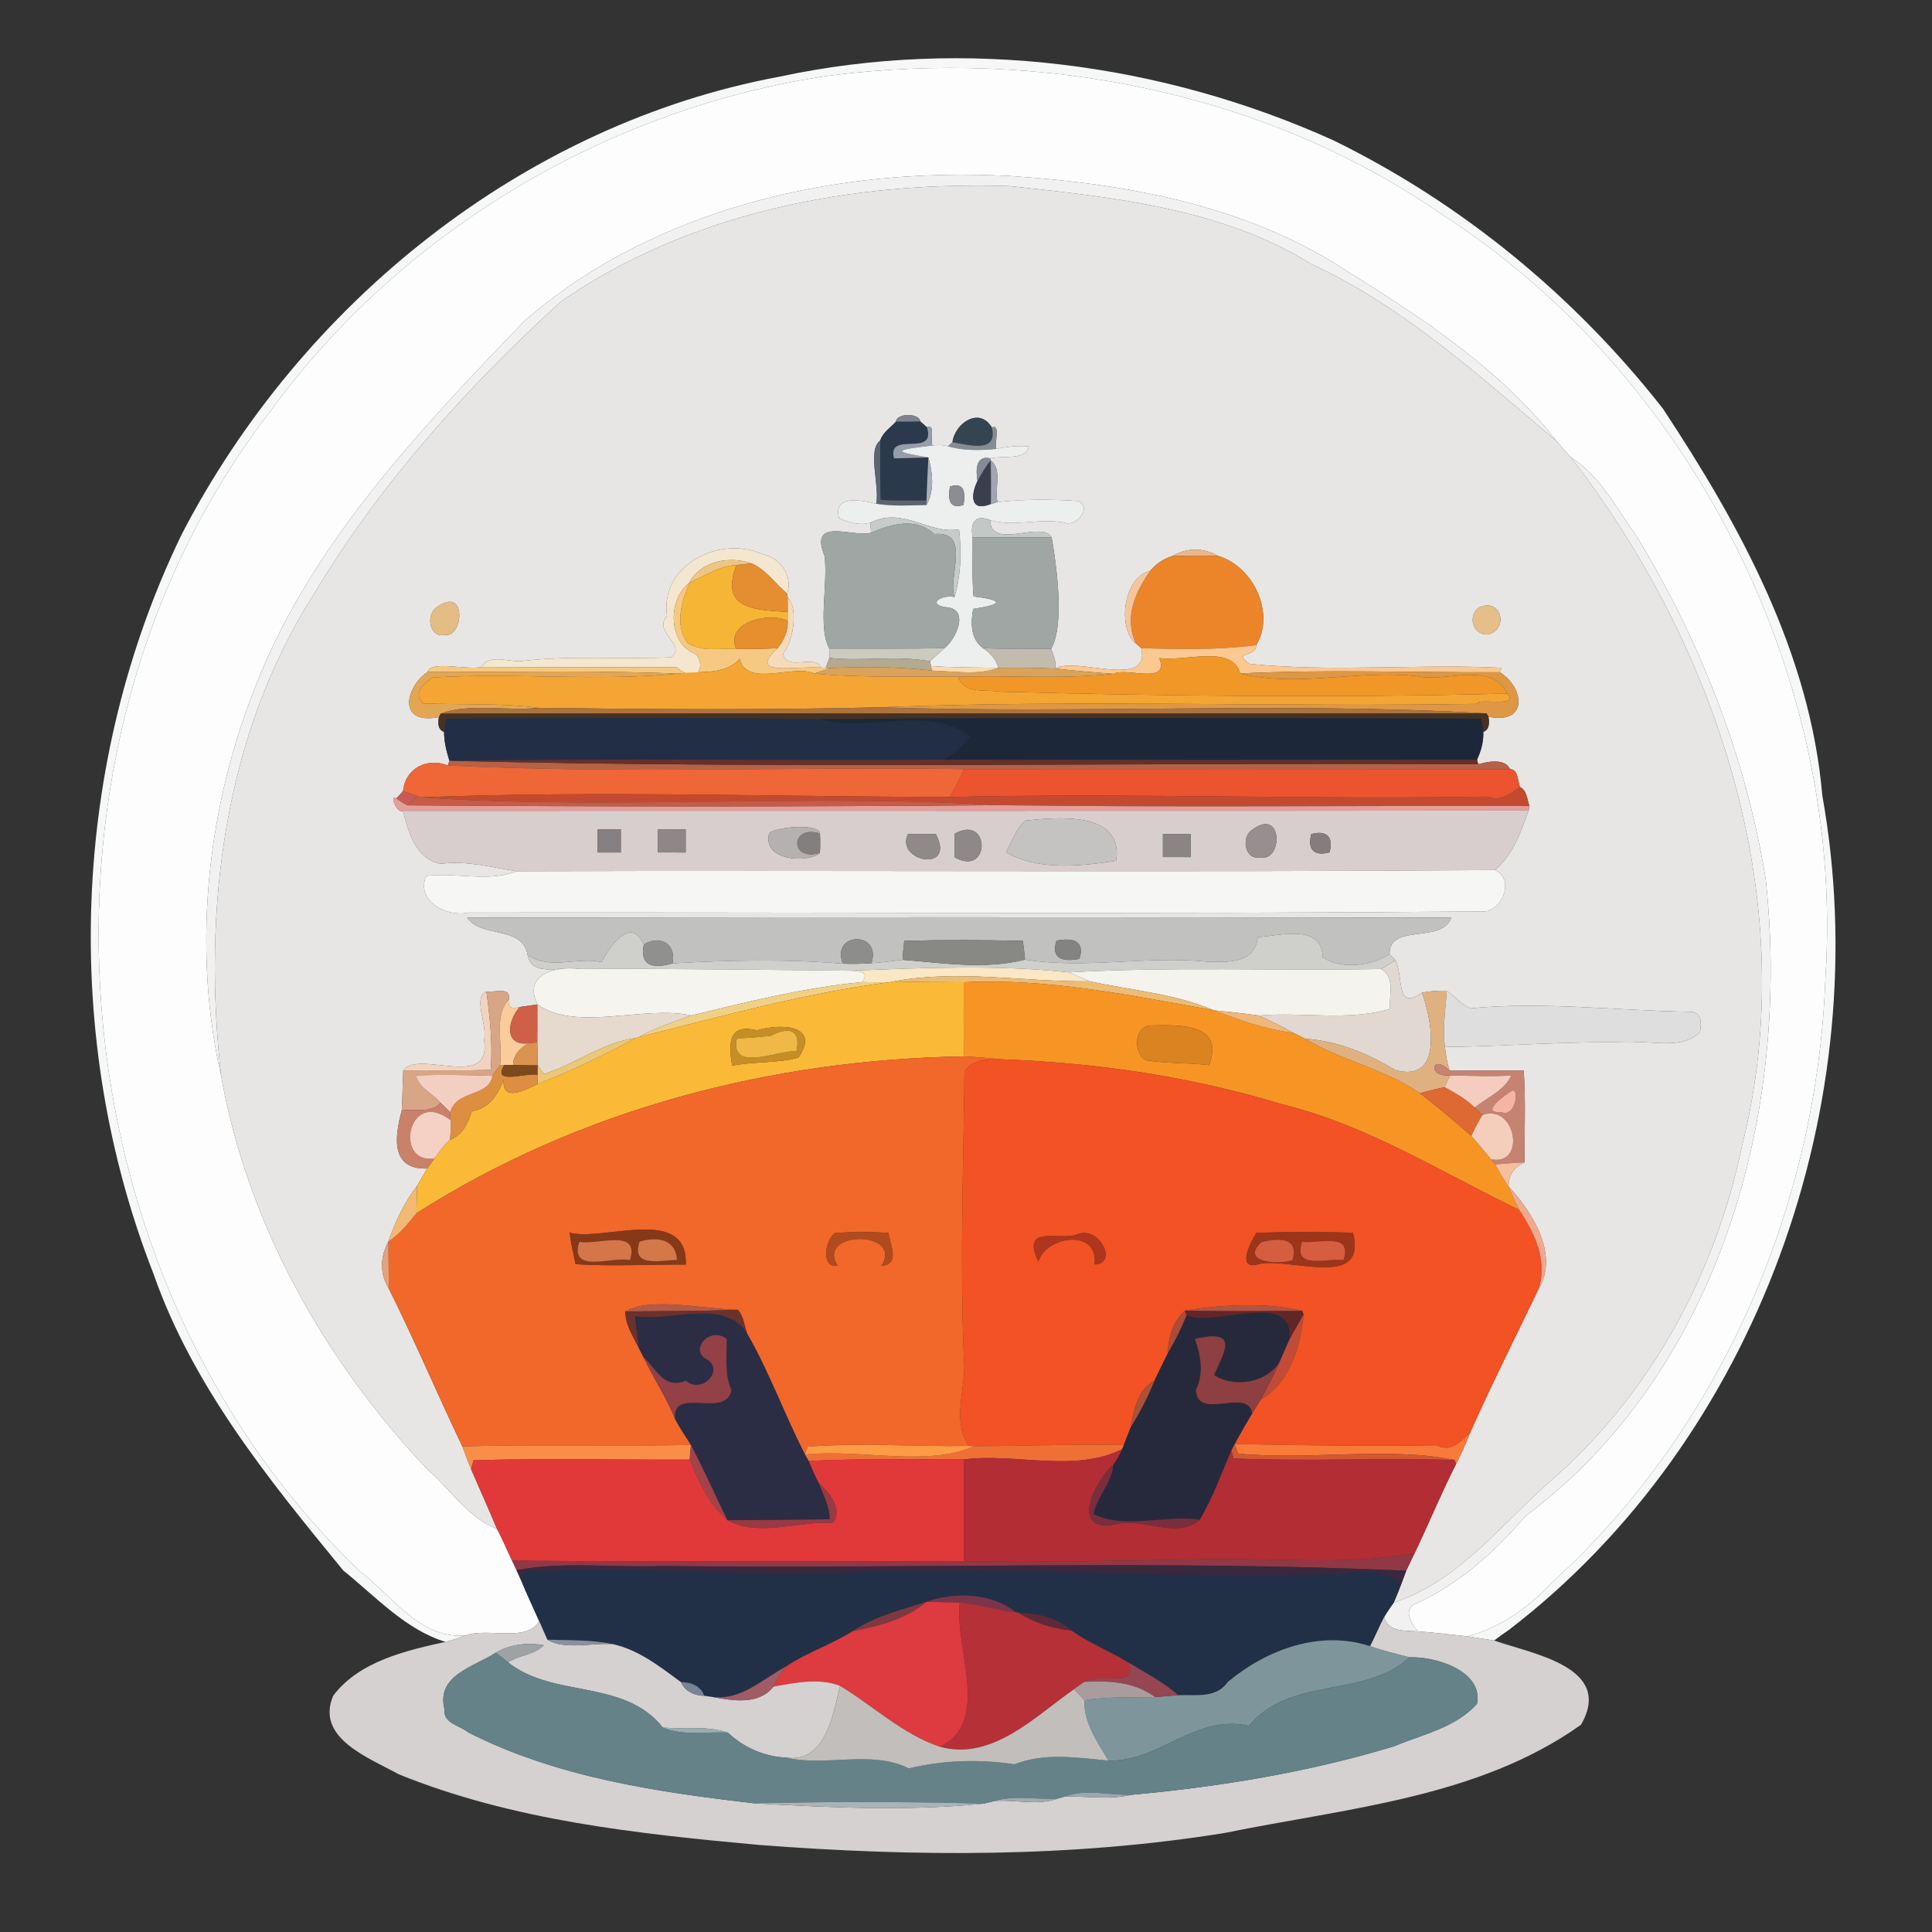 <?xml version="1.0" encoding="UTF-8" ?>
<!DOCTYPE svg PUBLIC "-//W3C//DTD SVG 1.1//EN" "http://www.w3.org/Graphics/SVG/1.1/DTD/svg11.dtd">
<svg width="417pt" height="417pt" viewBox="0 0 417 417" version="1.1" xmlns="http://www.w3.org/2000/svg">
<rect x="0" y="0" width="417" height="417" fill="#333333" stroke="none"/>
<g id="#f0f2f2ff">
</g>
<g id="#f6f7f7ff">
<path fill="#f6f7f7" opacity="1.00" d=" M 168.39 16.52 C 208.19 8.00 250.78 13.57 287.76 30.27 C 315.51 43.85 339.82 63.86 358.89 88.16 C 375.54 113.34 390.71 141.03 393.32 171.69 C 405.20 237.81 379.45 310.56 325.71 351.77 C 324.61 352.50 323.54 353.29 322.50 354.09 C 321.05 353.87 318.16 353.42 316.72 353.19 C 323.97 351.30 330.23 346.73 335.28 341.28 C 371.54 308.30 392.26 259.76 394.00 211.02 C 398.23 146.56 365.25 80.99 310.92 46.08 C 272.85 19.82 224.68 10.53 179.16 16.30 C 131.28 23.23 86.55 49.91 58.11 89.08 C 2.02 161.99 11.14 275.67 77.76 339.21 C 84.81 344.56 90.65 353.87 100.53 352.99 C 99.09 353.51 97.64 354.01 96.15 354.38 C 87.51 351.74 81.05 344.56 74.10 338.98 C 57.98 319.34 41.60 299.20 33.12 274.91 C 13.19 223.99 15.32 164.54 39.25 115.27 C 65.02 65.59 112.90 26.82 168.39 16.52 Z" />
</g>
<g id="#fdfdfdff">
<path fill="#fdfdfd" opacity="1.00" d=" M 179.16 16.30 C 224.68 10.53 272.85 19.82 310.92 46.08 C 365.25 80.99 398.23 146.56 394.00 211.02 C 392.26 259.76 371.54 308.30 335.28 341.28 C 330.23 346.73 323.97 351.30 316.72 353.19 C 313.17 352.81 309.59 352.38 306.04 352.11 C 304.42 350.33 302.65 347.00 305.98 345.95 C 315.27 341.63 322.64 334.92 329.25 327.26 C 371.16 295.86 386.55 240.23 381.13 189.95 C 376.93 163.71 367.03 138.42 353.25 115.74 C 348.95 109.85 345.40 102.71 339.09 98.74 C 338.03 97.56 336.96 96.38 335.92 95.18 C 323.92 79.68 306.59 68.38 289.99 58.04 C 268.63 44.24 242.97 39.63 218.02 37.99 C 181.20 35.97 141.62 44.61 113.23 69.23 C 93.19 90.11 72.71 111.52 59.73 137.70 C 45.63 166.59 40.61 201.01 47.73 232.26 C 53.45 264.21 69.93 293.48 92.05 316.95 C 97.09 321.26 100.91 327.55 107.25 329.98 C 108.48 332.20 109.40 334.57 110.53 336.85 C 110.77 337.36 111.25 338.38 111.49 338.90 C 111.75 339.47 112.26 340.63 112.52 341.21 C 113.73 344.13 115.09 346.98 116.37 349.88 C 113.78 354.61 105.23 351.22 100.53 352.99 C 90.65 353.87 84.81 344.56 77.76 339.21 C 11.14 275.67 2.02 161.99 58.11 89.08 C 86.55 49.91 131.28 23.23 179.16 16.30 Z" />
</g>
<g id="#f2f1f1ff">
<path fill="#f2f1f1" opacity="1.00" d=" M 113.23 69.23 C 141.62 44.61 181.20 35.97 218.02 37.99 C 242.97 39.63 268.63 44.24 289.99 58.04 C 306.59 68.38 323.92 79.68 335.92 95.18 C 319.33 81.17 302.95 66.20 283.01 56.98 C 263.57 44.93 240.20 42.58 217.98 40.17 C 184.31 39.07 149.17 45.64 121.06 65.10 C 100.78 83.57 82.09 104.37 67.92 127.96 C 48.25 158.64 43.66 196.65 47.73 232.26 C 40.61 201.01 45.63 166.59 59.73 137.70 C 72.71 111.52 93.19 90.11 113.23 69.23 Z" />
</g>
<g id="#e8e6e4ff">
<path fill="#e8e6e4" opacity="1.00" d=" M 121.06 65.10 C 149.17 45.64 184.31 39.07 217.98 40.17 C 240.20 42.58 263.57 44.93 283.01 56.98 C 302.95 66.20 319.33 81.17 335.92 95.18 C 336.96 96.38 338.03 97.56 339.09 98.74 C 371.00 140.03 389.06 195.21 376.06 247.01 C 370.44 274.34 356.71 300.12 335.72 318.72 C 324.56 328.30 315.29 341.12 300.82 345.91 C 301.36 344.63 301.90 343.35 302.39 342.06 C 302.78 341.04 303.15 340.03 303.52 339.01 C 304.10 337.77 304.69 336.54 305.29 335.31 C 308.37 328.91 311.05 322.32 314.28 315.99 C 315.39 313.77 316.44 311.52 317.32 309.20 C 321.98 298.72 327.16 288.48 332.10 278.14 C 336.57 270.78 330.68 261.56 325.61 256.09 C 325.58 253.62 326.86 251.87 329.05 250.88 C 329.01 244.27 329.35 237.65 328.87 231.06 C 323.53 231.05 318.21 231.06 312.88 231.09 C 312.36 229.43 312.03 227.71 311.89 225.98 C 325.27 225.84 338.61 224.67 352.00 225.03 C 356.87 224.52 362.93 226.62 366.92 222.79 C 367.32 220.70 367.26 218.37 364.59 218.38 C 348.83 218.14 333.07 216.12 317.33 217.65 C 315.36 216.77 314.00 215.05 312.27 213.84 C 310.49 213.80 308.70 213.90 306.95 214.25 C 301.20 218.32 302.99 211.06 301.21 207.24 C 300.89 206.91 300.24 206.26 299.92 205.94 C 299.75 199.18 311.36 203.79 313.21 198.06 C 242.42 197.97 171.63 197.94 100.84 198.07 C 103.93 202.58 112.66 199.65 113.87 206.07 C 114.83 211.25 121.50 208.30 125.21 209.15 C 119.84 208.43 112.82 210.30 116.00 216.80 C 114.74 216.97 113.48 217.15 112.22 217.34 C 110.71 217.78 109.53 217.64 109.81 215.72 C 110.38 212.84 106.65 214.29 104.99 214.00 C 101.94 215.27 105.30 221.31 104.47 224.43 C 106.25 235.53 90.29 226.42 87.05 231.03 C 86.88 233.88 86.90 236.79 86.72 239.67 C 84.98 245.98 84.58 252.46 92.21 252.22 C 91.46 253.47 90.74 254.74 89.99 255.99 C 87.22 259.58 85.30 263.70 83.83 267.97 C 82.06 271.22 81.91 274.94 83.92 278.13 C 89.50 289.34 94.39 300.88 99.79 312.19 C 100.41 313.84 101.01 315.50 101.69 317.13 C 103.52 321.42 105.47 325.67 107.25 329.98 C 100.91 327.55 97.09 321.26 92.05 316.95 C 69.93 293.48 53.45 264.21 47.73 232.26 C 43.66 196.65 48.25 158.64 67.92 127.96 C 82.09 104.37 100.78 83.57 121.06 65.10 M 193.37 91.03 C 192.19 92.30 190.51 93.35 190.00 95.07 C 187.12 97.07 189.92 104.96 189.12 108.73 C 185.85 107.92 179.80 106.70 181.09 111.79 C 183.16 112.83 185.55 113.47 187.85 112.81 C 187.89 113.35 187.97 114.44 188.01 114.98 C 184.02 116.07 174.51 111.41 177.98 120.00 C 178.75 126.20 176.46 135.40 179.01 140.00 C 179.01 140.50 179.02 141.51 179.02 142.01 C 178.82 142.54 178.42 143.61 178.22 144.14 L 177.11 144.09 C 176.23 141.07 169.53 145.06 169.04 141.05 C 171.51 137.97 172.17 130.75 170.03 129.04 L 169.92 128.16 C 171.16 124.06 168.37 120.36 164.37 119.54 C 155.12 115.49 142.34 122.13 143.97 132.98 C 140.75 136.40 148.49 139.36 144.82 141.88 C 134.18 142.34 123.50 141.44 112.89 142.65 C 110.27 143.14 105.76 140.90 103.89 143.97 C 100.73 144.69 92.79 142.49 92.28 145.05 C 87.61 148.11 85.54 156.54 94.73 154.79 C 94.41 156.58 94.78 157.64 95.85 157.97 C 95.84 160.10 96.38 162.17 96.99 164.19 L 96.67 165.21 C 92.09 163.42 87.45 165.91 87.01 170.72 C 86.64 171.13 85.89 171.95 85.52 172.36 C 83.99 171.01 85.54 175.73 86.98 175.01 C 88.14 179.64 89.80 185.51 95.18 186.45 C 100.66 185.69 106.13 187.22 111.50 188.05 C 105.33 190.48 98.40 188.22 91.98 189.06 C 89.66 194.64 96.68 198.01 101.00 196.97 C 174.22 196.86 247.46 197.35 320.67 196.72 C 324.68 195.99 326.73 189.47 322.65 187.79 C 326.56 184.52 328.25 179.62 329.93 174.95 L 330.13 173.98 C 329.60 172.63 329.57 170.57 328.11 169.91 C 327.54 168.67 327.69 165.97 325.93 166.02 C 325.13 164.26 322.83 163.90 319.04 164.95 L 318.80 163.97 C 319.67 162.09 320.24 160.06 320.15 157.97 C 321.22 157.62 321.59 156.53 321.26 154.69 C 329.96 156.47 329.02 148.35 323.70 145.09 L 324.08 144.14 C 306.03 143.25 287.38 145.13 269.70 143.28 C 265.87 140.47 271.14 142.03 271.14 139.24 C 275.16 132.67 270.86 122.42 262.94 119.99 C 259.63 118.16 256.34 118.17 253.07 120.01 C 251.19 120.57 249.51 121.70 248.26 123.20 C 242.20 124.73 241.30 135.87 245.10 138.81 C 245.41 139.08 246.02 139.63 246.33 139.91 C 248.39 148.90 232.25 141.63 227.76 144.30 C 228.04 142.81 227.34 141.41 226.87 140.05 C 229.90 134.80 227.94 121.40 226.99 116.01 C 224.99 112.18 213.80 118.89 213.71 112.26 C 219.07 113.84 224.64 111.64 230.02 112.89 C 232.35 113.59 235.68 109.69 232.80 108.15 C 227.00 107.75 221.06 107.72 215.30 108.37 C 214.57 105.54 216.44 101.35 213.85 99.40 L 213.73 98.94 C 216.28 98.23 221.52 99.51 222.06 96.33 C 219.67 96.17 217.29 96.42 214.96 96.91 C 214.65 95.66 215.98 91.38 214.08 92.28 C 211.38 87.70 206.07 91.40 205.58 95.45 C 205.34 95.67 204.86 96.11 204.62 96.33 C 203.51 96.02 202.38 95.97 201.24 96.16 C 200.74 95.13 201.91 91.27 200.08 92.23 C 199.73 91.92 199.02 91.30 198.66 90.99 C 198.43 89.10 193.55 89.09 193.37 91.03 M 94.25 131.10 C 91.87 132.57 92.61 137.78 95.99 137.03 C 100.05 137.77 100.87 126.20 94.25 131.10 M 319.22 131.12 C 316.77 132.91 317.79 136.98 321.02 136.96 C 325.76 136.00 324.15 128.88 319.22 131.12 Z" />
</g>
<g id="#7e848dff">
<path fill="#7e848d" opacity="1.00" d=" M 193.37 91.03 C 193.55 89.09 198.43 89.10 198.66 90.99 C 196.90 91.05 195.13 91.06 193.37 91.03 Z" />
</g>
<g id="#354451ff">
<path fill="#354451" opacity="1.00" d=" M 205.58 95.45 C 206.07 91.40 211.38 87.70 214.08 92.28 C 215.44 97.87 209.15 96.06 205.58 95.45 Z" />
</g>
<g id="#2b394dff">
<path fill="#2b394d" opacity="1.00" d=" M 193.37 91.03 C 195.13 91.06 196.90 91.05 198.66 90.99 C 199.02 91.30 199.73 91.92 200.08 92.23 C 202.09 98.89 191.36 92.86 192.97 98.94 C 194.83 98.89 198.53 98.78 200.38 98.73 C 200.22 101.82 200.06 104.92 199.98 108.02 C 196.66 107.99 193.36 108.17 190.06 107.88 C 189.95 103.61 189.94 99.34 190.00 95.07 C 190.51 93.35 192.19 92.30 193.37 91.03 Z" />
</g>
<g id="#969eabff">
<path fill="#969eab" opacity="1.00" d=" M 200.08 92.23 C 201.91 91.27 200.74 95.13 201.24 96.16 C 192.89 97.15 192.49 97.43 200.38 98.73 C 198.53 98.78 194.83 98.89 192.97 98.94 C 191.36 92.86 202.09 98.89 200.08 92.23 Z" />
</g>
<g id="#868d92ff">
<path fill="#868d92" opacity="1.00" d=" M 214.08 92.28 C 215.98 91.38 214.65 95.66 214.96 96.91 C 211.50 97.22 207.97 97.33 204.62 96.33 C 204.86 96.11 205.34 95.67 205.58 95.45 C 209.15 96.06 215.44 97.87 214.08 92.28 Z" />
</g>
<g id="#5d6573ff">
<path fill="#5d6573" opacity="1.00" d=" M 189.12 108.73 C 189.92 104.96 187.12 97.07 190.00 95.07 C 189.94 99.34 189.95 103.61 190.06 107.88 C 193.36 108.17 196.66 107.99 199.98 108.02 L 199.99 109.00 C 196.36 109.08 192.71 109.32 189.12 108.73 Z" />
</g>
<g id="#edefefff">
<path fill="#edefef" opacity="1.00" d=" M 201.24 96.16 C 202.38 95.97 203.51 96.02 204.62 96.33 C 207.97 97.33 211.50 97.22 214.96 96.91 C 217.29 96.42 219.67 96.17 222.06 96.33 C 221.52 99.51 216.28 98.23 213.73 98.94 C 210.54 98.17 210.60 101.65 210.99 103.80 C 209.44 106.93 209.44 110.58 213.87 108.78 C 214.23 108.68 214.95 108.47 215.30 108.37 C 221.06 107.72 227.00 107.75 232.80 108.15 C 235.68 109.69 232.35 113.59 230.02 112.89 C 224.64 111.64 219.07 113.84 213.71 112.26 C 210.42 110.94 209.36 112.90 209.94 116.00 C 209.98 120.24 209.76 124.50 210.13 128.73 C 216.64 129.54 216.62 130.44 210.05 131.43 C 209.48 134.35 209.49 137.96 212.13 139.86 C 213.70 140.93 215.01 142.24 215.48 144.16 C 210.63 144.05 205.79 144.11 200.96 143.77 L 200.72 142.74 C 201.74 141.75 202.84 140.85 203.87 139.87 C 206.54 137.74 209.38 131.20 203.95 131.05 C 199.86 130.26 203.59 128.25 206.00 128.86 C 207.28 124.72 207.62 119.85 207.00 114.25 C 200.49 115.41 194.92 109.27 187.85 112.81 C 185.55 113.47 183.16 112.83 181.09 111.79 C 179.80 106.70 185.85 107.92 189.12 108.73 C 192.71 109.32 196.36 109.08 199.99 109.00 C 201.44 106.38 201.57 102.95 200.38 98.73 C 192.49 97.43 192.89 97.15 201.24 96.16 M 205.03 105.02 C 204.61 107.54 204.74 110.05 207.97 108.98 C 208.38 106.46 208.26 103.95 205.03 105.02 Z" />
</g>
<g id="#a8b1baff">
<path fill="#a8b1ba" opacity="1.00" d=" M 200.38 98.73 C 201.57 102.95 201.44 106.38 199.99 109.00 L 199.98 108.02 C 200.06 104.92 200.22 101.82 200.38 98.73 Z" />
</g>
<g id="#868b98ff">
<path fill="#868b98" opacity="1.00" d=" M 210.99 103.80 C 210.60 101.65 210.54 98.17 213.73 98.94 L 213.85 99.40 C 212.71 100.74 211.88 102.29 210.99 103.80 Z" />
</g>
<g id="#f1f1f1ff">
<path fill="#f1f1f1" opacity="1.00" d=" M 339.09 98.74 C 345.40 102.71 348.95 109.85 353.25 115.74 C 367.03 138.42 376.93 163.71 381.13 189.95 C 386.55 240.23 371.16 295.86 329.25 327.26 C 322.64 334.92 315.27 341.63 305.98 345.95 C 302.65 347.00 304.42 350.33 306.04 352.11 C 303.42 351.96 299.59 352.29 298.74 349.05 C 299.37 347.96 300.09 346.93 300.82 345.91 C 315.29 341.12 324.56 328.30 335.72 318.72 C 356.71 300.12 370.44 274.34 376.06 247.01 C 389.06 195.21 371.00 140.03 339.09 98.74 Z" />
</g>
<g id="#3b3f4dff">
<path fill="#3b3f4d" opacity="1.00" d=" M 210.99 103.80 C 211.88 102.29 212.71 100.74 213.85 99.40 C 213.86 102.52 213.94 105.66 213.87 108.78 C 209.44 110.58 209.44 106.93 210.99 103.80 Z" />
</g>
<g id="#a3a6b1ff">
<path fill="#a3a6b1" opacity="1.00" d=" M 213.85 99.40 C 216.44 101.35 214.57 105.54 215.30 108.37 C 214.95 108.47 214.23 108.68 213.87 108.78 C 213.94 105.66 213.86 102.52 213.85 99.40 Z" />
</g>
<g id="#8c8d91ff">
<path fill="#8c8d91" opacity="1.00" d=" M 205.03 105.02 C 208.26 103.95 208.38 106.46 207.97 108.98 C 204.74 110.05 204.61 107.54 205.03 105.02 Z" />
</g>
<g id="#c7cbcaff">
<path fill="#c7cbca" opacity="1.00" d=" M 187.85 112.81 C 194.92 109.27 200.49 115.41 207.00 114.25 C 207.62 119.85 207.28 124.72 206.00 128.86 C 204.50 124.52 209.82 114.56 201.64 115.27 C 197.61 111.55 192.34 113.14 188.01 114.98 C 187.97 114.44 187.89 113.35 187.85 112.81 Z" />
</g>
<g id="#c3c7c6ff">
<path fill="#c3c7c6" opacity="1.00" d=" M 209.94 116.00 C 209.36 112.90 210.42 110.94 213.71 112.26 C 213.80 118.89 224.99 112.18 226.99 116.01 C 221.30 116.00 215.62 116.00 209.94 116.00 Z" />
</g>
<g id="#9fa6a3ff">
<path fill="#9fa6a3" opacity="1.00" d=" M 188.01 114.98 C 192.34 113.14 197.61 111.55 201.64 115.27 C 209.82 114.56 204.50 124.52 206.00 128.86 C 203.59 128.25 199.86 130.26 203.95 131.05 C 209.38 131.20 206.54 137.74 203.87 139.87 C 195.58 140.10 187.30 140.00 179.01 140.00 C 176.46 135.40 178.75 126.20 177.98 120.00 C 174.51 111.41 184.02 116.07 188.01 114.98 Z" />
</g>
<g id="#a0a6a4ff">
<path fill="#a0a6a4" opacity="1.00" d=" M 209.94 116.00 C 215.62 116.00 221.30 116.00 226.99 116.01 C 227.94 121.40 229.90 134.80 226.87 140.05 C 221.95 139.97 217.04 140.20 212.13 139.86 C 209.49 137.96 209.48 134.35 210.05 131.43 C 216.62 130.44 216.64 129.54 210.13 128.73 C 209.76 124.50 209.98 120.24 209.94 116.00 Z" />
</g>
<g id="#f4e6cfff">
<path fill="#f4e6cf" opacity="1.00" d=" M 143.97 132.98 C 142.34 122.13 155.12 115.49 164.37 119.54 C 168.37 120.36 171.16 124.06 169.92 128.16 C 167.36 126.01 165.36 122.99 162.24 121.61 C 157.45 119.94 151.27 121.04 148.77 125.82 C 144.13 129.29 144.12 138.77 149.98 141.09 C 152.16 142.44 151.44 148.63 146.03 144.00 C 131.98 144.03 117.93 144.03 103.89 143.97 C 105.76 140.90 110.27 143.14 112.89 142.65 C 123.50 141.44 134.18 142.34 144.82 141.88 C 148.49 139.36 140.75 136.40 143.97 132.98 Z" />
</g>
<g id="#e9b78bff">
<path fill="#e9b78b" opacity="1.00" d=" M 253.07 120.01 C 256.34 118.17 259.63 118.16 262.94 119.99 C 259.63 119.97 256.36 119.97 253.07 120.01 Z" />
</g>
<g id="#ec852aff">
<path fill="#ec852a" opacity="1.00" d=" M 248.26 123.20 C 249.51 121.70 251.19 120.57 253.07 120.01 C 256.36 119.97 259.63 119.97 262.94 119.99 C 270.86 122.42 275.16 132.67 271.14 139.24 C 262.92 140.33 254.60 140.13 246.33 139.91 C 246.02 139.63 245.41 139.08 245.10 138.81 C 242.60 133.09 245.05 127.80 248.26 123.20 Z" />
</g>
<g id="#eec682ff">
<path fill="#eec682" opacity="1.00" d=" M 148.77 125.82 C 151.27 121.04 157.45 119.94 162.24 121.61 C 161.42 121.69 159.78 121.86 158.96 121.94 C 155.22 122.16 152.08 124.33 148.77 125.82 Z" />
</g>
<g id="#f6b534ff">
<path fill="#f6b534" opacity="1.00" d=" M 148.77 125.82 C 152.08 124.33 155.22 122.16 158.96 121.94 C 155.14 131.82 163.47 131.59 170.03 132.10 C 170.02 132.57 170.01 133.52 170.00 134.00 C 165.88 131.99 156.38 134.37 158.91 140.10 C 155.43 139.81 151.39 140.88 148.32 138.69 C 145.56 134.79 147.18 129.82 148.77 125.82 Z" />
</g>
<g id="#e58d31ff">
<path fill="#e58d31" opacity="1.00" d=" M 158.96 121.94 C 159.78 121.86 161.42 121.69 162.24 121.61 C 165.36 122.99 167.36 126.01 169.92 128.16 L 170.03 129.04 C 170.03 129.81 170.03 131.34 170.03 132.10 C 163.47 131.59 155.14 131.82 158.96 121.94 Z" />
</g>
<g id="#f5c69dff">
<path fill="#f5c69d" opacity="1.00" d=" M 245.10 138.81 C 241.30 135.87 242.20 124.73 248.26 123.20 C 245.05 127.80 242.60 133.09 245.10 138.81 Z" />
</g>
<g id="#f6c982ff">
<path fill="#f6c982" opacity="1.00" d=" M 149.98 141.09 C 144.12 138.77 144.13 129.29 148.77 125.82 C 147.18 129.82 145.56 134.79 148.32 138.69 C 151.39 140.88 155.43 139.81 158.91 140.10 C 161.87 140.08 164.86 140.05 167.84 139.91 C 160.90 146.22 172.22 143.65 177.11 144.09 L 178.22 144.14 L 179.28 144.20 C 178.13 144.60 176.97 144.99 175.80 145.37 C 171.30 143.27 161.10 148.51 159.69 142.21 C 156.23 145.92 150.86 144.72 146.30 145.40 C 128.30 144.63 110.28 145.09 92.28 145.05 C 92.79 142.49 100.73 144.69 103.89 143.97 C 117.93 144.03 131.98 144.03 146.03 144.00 C 151.44 148.63 152.16 142.44 149.98 141.09 Z" />
</g>
<g id="#f5dbbaff">
<path fill="#f5dbba" opacity="1.00" d=" M 170.03 129.04 C 172.17 130.75 171.51 137.97 169.04 141.05 C 169.53 145.06 176.23 141.07 177.11 144.09 C 172.22 143.65 160.90 146.22 167.84 139.91 C 169.15 138.22 170.16 136.20 170.00 134.00 C 170.01 133.52 170.02 132.57 170.03 132.10 C 170.03 131.34 170.03 129.81 170.03 129.04 Z" />
</g>
<g id="#e4bd84ff">
<path fill="#e4bd84" opacity="1.00" d=" M 94.25 131.10 C 100.87 126.20 100.05 137.77 95.99 137.03 C 92.61 137.78 91.87 132.57 94.25 131.10 Z" />
</g>
<g id="#e5bf89ff">
<path fill="#e5bf89" opacity="1.00" d=" M 319.22 131.12 C 324.15 128.88 325.76 136.00 321.02 136.96 C 317.79 136.98 316.77 132.91 319.22 131.12 Z" />
</g>
<g id="#e78e2eff">
<path fill="#e78e2e" opacity="1.00" d=" M 158.91 140.10 C 156.38 134.37 165.88 131.99 170.00 134.00 C 170.16 136.20 169.15 138.22 167.84 139.91 C 164.86 140.05 161.87 140.08 158.91 140.10 Z" />
</g>
<g id="#fbc892ff">
<path fill="#fbc892" opacity="1.00" d=" M 246.33 139.91 C 254.60 140.13 262.92 140.33 271.14 139.24 C 271.14 142.03 265.87 140.47 269.70 143.28 C 287.38 145.13 306.03 143.25 324.08 144.14 L 323.70 145.09 C 305.04 145.20 286.35 144.45 267.71 145.36 C 265.87 139.14 256.47 142.76 250.24 142.06 C 252.44 148.00 243.16 143.92 240.29 145.45 C 236.10 145.13 231.93 144.77 227.76 144.30 C 232.25 141.63 248.39 148.90 246.33 139.91 Z" />
</g>
<g id="#cccbc0ff">
<path fill="#cccbc0" opacity="1.00" d=" M 179.01 140.00 C 187.30 140.00 195.58 140.10 203.87 139.87 C 202.84 140.85 201.74 141.75 200.72 142.74 C 193.53 141.39 186.24 142.80 179.02 142.01 C 179.02 141.51 179.01 140.50 179.01 140.00 Z" />
</g>
<g id="#c1bcaeff">
<path fill="#c1bcae" opacity="1.00" d=" M 212.13 139.86 C 217.04 140.20 221.95 139.97 226.87 140.05 C 227.34 141.41 228.04 142.81 227.76 144.30 C 223.66 144.14 219.57 144.07 215.48 144.16 C 215.01 142.24 213.70 140.93 212.13 139.86 Z" />
</g>
<g id="#f4a533ff">
<path fill="#f4a533" opacity="1.00" d=" M 146.30 145.40 C 150.86 144.72 156.23 145.92 159.69 142.21 C 161.10 148.51 171.30 143.27 175.80 145.37 C 186.10 146.38 196.45 145.89 206.78 146.07 C 208.18 149.91 212.55 148.74 215.85 149.29 C 252.34 150.27 288.73 150.63 325.33 149.70 C 328.06 152.90 318.57 150.49 318.99 151.92 C 275.92 152.64 232.68 150.95 189.71 152.67 C 165.22 153.27 140.71 153.11 116.22 152.78 C 107.93 151.69 99.56 152.16 91.23 151.82 C 89.08 149.53 91.48 147.55 93.36 146.23 C 110.98 145.15 128.74 147.11 146.30 145.40 Z" />
</g>
<g id="#b4a991ff">
<path fill="#b4a991" opacity="1.00" d=" M 178.22 144.14 C 178.42 143.61 178.82 142.54 179.02 142.01 C 186.24 142.80 193.53 141.39 200.72 142.74 L 200.96 143.77 L 201.16 144.74 C 193.89 143.92 186.57 143.86 179.28 144.20 L 178.22 144.14 Z" />
</g>
<g id="#f19728ff">
<path fill="#f19728" opacity="1.00" d=" M 250.24 142.06 C 256.47 142.76 265.87 139.14 267.71 145.36 C 279.87 148.46 293.42 144.48 306.00 145.96 C 311.91 147.37 321.98 142.59 325.33 149.70 C 288.73 150.63 252.34 150.27 215.85 149.29 C 212.55 148.74 208.18 149.91 206.78 146.07 C 217.94 145.74 229.15 146.61 240.29 145.45 C 243.16 143.92 252.44 148.00 250.24 142.06 Z" />
</g>
<g id="#d9a35bff">
<path fill="#d9a35b" opacity="1.00" d=" M 179.28 144.20 C 186.57 143.86 193.89 143.92 201.16 144.74 C 205.89 144.85 210.89 145.82 215.48 144.16 C 219.57 144.07 223.66 144.14 227.76 144.30 C 231.93 144.77 236.10 145.13 240.29 145.45 C 229.15 146.61 217.94 145.74 206.78 146.07 C 196.45 145.89 186.10 146.38 175.80 145.37 C 176.97 144.99 178.13 144.60 179.28 144.20 Z" />
</g>
<g id="#fbdbadff">
<path fill="#fbdbad" opacity="1.00" d=" M 200.96 143.77 C 205.79 144.11 210.63 144.05 215.48 144.16 C 210.89 145.82 205.89 144.85 201.16 144.74 L 200.96 143.77 Z" />
</g>
<g id="#e3a654ff">
<path fill="#e3a654" opacity="1.00" d=" M 92.28 145.05 C 110.28 145.09 128.30 144.63 146.30 145.40 C 128.74 147.11 110.98 145.15 93.36 146.23 C 91.48 147.55 89.08 149.53 91.23 151.82 C 99.56 152.16 107.93 151.69 116.22 152.78 C 109.42 153.52 101.15 151.72 95.13 154.03 L 94.73 154.79 C 85.54 156.54 87.61 148.11 92.28 145.05 Z" />
</g>
<g id="#de9744ff">
<path fill="#de9744" opacity="1.00" d=" M 267.71 145.36 C 286.35 144.45 305.04 145.20 323.70 145.09 C 329.02 148.35 329.96 156.47 321.26 154.69 L 320.86 153.98 C 278.01 151.46 233.27 154.10 189.71 152.67 C 232.68 150.95 275.92 152.64 318.99 151.92 C 318.57 150.49 328.06 152.90 325.33 149.70 C 321.98 142.59 311.91 147.37 306.00 145.96 C 293.42 144.48 279.87 148.46 267.71 145.36 Z" />
</g>
<g id="#ac733fff">
<path fill="#ac733f" opacity="1.00" d=" M 95.13 154.03 C 101.15 151.72 109.42 153.52 116.22 152.78 C 140.71 153.11 165.22 153.27 189.71 152.67 C 233.27 154.10 278.01 151.46 320.86 153.98 C 245.62 154.05 170.38 153.94 95.13 154.03 Z" />
</g>
<g id="#473222ff">
<path fill="#473222" opacity="1.00" d=" M 95.13 154.03 C 170.38 153.94 245.62 154.05 320.86 153.98 L 321.26 154.69 C 321.59 156.53 321.22 157.62 320.15 157.97 C 320.05 157.25 319.84 155.82 319.73 155.10 C 272.08 154.99 224.42 154.80 176.77 155.21 C 149.94 154.83 123.10 154.95 96.26 155.10 C 96.16 155.82 95.96 157.26 95.85 157.97 C 94.78 157.64 94.41 156.58 94.73 154.79 L 95.13 154.03 Z" />
</g>
<g id="#222e46ff">
<path fill="#222e46" opacity="1.00" d=" M 96.26 155.10 C 123.10 154.95 149.94 154.83 176.77 155.21 C 187.24 158.39 200.09 151.96 209.33 158.96 C 207.82 160.94 205.88 162.53 203.87 163.97 C 168.54 164.23 133.19 163.61 97.87 164.24 L 96.99 164.19 C 96.38 162.17 95.84 160.10 95.85 157.97 C 95.96 157.26 96.16 155.82 96.26 155.10 Z" />
</g>
<g id="#1d273aff">
<path fill="#1d273a" opacity="1.00" d=" M 176.77 155.21 C 224.42 154.80 272.08 154.99 319.73 155.10 C 319.84 155.82 320.05 157.25 320.15 157.97 C 320.24 160.06 319.67 162.09 318.80 163.97 C 280.49 164.02 242.18 164.02 203.87 163.97 C 205.88 162.53 207.82 160.94 209.33 158.96 C 200.09 151.96 187.24 158.39 176.77 155.21 Z" />
</g>
<g id="#b76147ff">
<path fill="#b76147" opacity="1.00" d=" M 96.99 164.19 L 97.87 164.24 C 171.53 165.97 245.32 164.57 319.04 164.95 C 322.83 163.90 325.13 164.26 325.93 166.02 C 286.66 165.98 247.39 165.99 208.12 166.01 C 170.98 165.46 133.74 167.06 96.67 165.21 L 96.99 164.19 Z" />
</g>
<g id="#643029ff">
<path fill="#643029" opacity="1.00" d=" M 97.87 164.24 C 133.19 163.61 168.54 164.23 203.87 163.97 C 242.18 164.02 280.49 164.02 318.80 163.97 L 319.04 164.95 C 245.32 164.57 171.53 165.97 97.87 164.24 Z" />
</g>
<g id="#ef6736ff">
<path fill="#ef6736" opacity="1.00" d=" M 87.01 170.72 C 87.45 165.91 92.09 163.42 96.67 165.21 C 133.74 167.06 170.98 165.46 208.12 166.01 C 207.16 168.06 206.20 170.11 204.99 172.03 C 166.85 171.96 128.92 170.63 90.81 172.10 L 90.06 171.84 C 89.05 171.45 88.03 171.07 87.01 170.72 Z" />
</g>
<g id="#eb542fff">
<path fill="#eb542f" opacity="1.00" d=" M 208.12 166.01 C 247.39 165.99 286.66 165.98 325.93 166.02 C 327.69 165.97 327.54 168.67 328.11 169.91 C 326.02 171.27 323.88 173.10 320.99 171.94 C 282.31 172.62 243.63 171.11 204.99 172.03 C 206.20 170.11 207.16 168.06 208.12 166.01 Z" />
</g>
<g id="#c44a2fff">
<path fill="#c44a2f" opacity="1.00" d=" M 320.99 171.94 C 323.88 173.10 326.02 171.27 328.11 169.91 C 329.57 170.57 329.60 172.63 330.13 173.98 C 291.83 173.86 253.52 174.30 215.23 173.79 C 173.87 171.26 132.00 174.85 90.81 172.10 C 128.92 170.63 166.85 171.96 204.99 172.03 C 243.63 171.11 282.31 172.62 320.99 171.94 Z" />
</g>
<g id="#c95b54ff">
<path fill="#c95b54" opacity="1.00" d=" M 85.52 172.36 C 85.89 171.95 86.64 171.13 87.01 170.72 C 88.03 171.07 89.05 171.45 90.06 171.84 C 89.33 172.49 88.61 173.15 87.89 173.82 C 87.07 173.38 86.28 172.89 85.52 172.36 Z" />
</g>
<g id="#e59f9bff">
<path fill="#e59f9b" opacity="1.00" d=" M 86.98 175.01 C 85.54 175.73 83.99 171.01 85.52 172.36 C 86.28 172.89 87.07 173.38 87.89 173.82 C 130.33 174.13 172.78 174.14 215.23 173.79 C 253.52 174.30 291.83 173.86 330.13 173.98 L 329.93 174.95 C 248.94 175.06 167.96 174.96 86.98 175.01 Z" />
</g>
<g id="#c55c49ff">
<path fill="#c55c49" opacity="1.00" d=" M 87.89 173.82 C 88.61 173.15 89.33 172.49 90.06 171.84 L 90.81 172.10 C 132.00 174.85 173.87 171.26 215.23 173.79 C 172.78 174.14 130.33 174.13 87.89 173.82 Z" />
</g>
<g id="#d9ceceff">
<path fill="#d9cece" opacity="1.00" d=" M 86.98 175.01 C 167.96 174.96 248.94 175.06 329.93 174.95 C 328.25 179.62 326.56 184.52 322.65 187.79 C 252.27 188.31 181.88 187.80 111.50 188.05 C 106.13 187.22 100.66 185.69 95.18 186.45 C 89.80 185.51 88.14 179.64 86.98 175.01 M 221.24 177.12 C 219.27 178.97 218.46 181.64 217.15 183.94 C 224.04 188.02 233.42 186.92 240.92 185.80 C 242.56 174.93 228.08 176.41 221.24 177.12 M 129.00 179.00 L 129.00 184.00 L 134.00 184.00 L 134.00 179.00 L 129.00 179.00 M 142.00 179.00 L 142.00 183.99 C 143.50 183.99 146.50 184.00 148.00 184.00 L 148.00 179.01 C 146.50 179.01 143.50 179.00 142.00 179.00 M 165.96 180.03 C 164.65 186.24 175.19 186.11 176.97 184.08 C 177.05 182.69 177.05 181.31 176.98 179.92 C 176.72 177.46 166.13 178.65 165.96 180.03 M 270.25 179.11 C 267.85 180.57 268.62 185.78 272.00 185.04 C 276.96 186.11 276.95 174.06 270.25 179.11 M 195.99 180.01 C 193.07 185.95 206.45 188.56 202.00 180.02 C 200.50 180.02 197.49 180.01 195.99 180.01 M 206.01 179.98 L 206.01 185.02 C 213.82 189.47 213.82 175.53 206.01 179.98 M 251.00 180.00 L 251.00 184.99 C 252.50 184.99 255.50 185.00 257.00 185.00 L 257.00 180.01 C 255.50 180.01 252.50 180.00 251.00 180.00 M 283.03 180.03 C 282.12 183.35 283.65 184.88 286.97 183.97 C 287.88 180.65 286.35 179.12 283.03 180.03 Z" />
</g>
<g id="#c4c3c2ff">
<path fill="#c4c3c2" opacity="1.00" d=" M 221.24 177.12 C 228.08 176.41 242.56 174.93 240.92 185.80 C 233.42 186.92 224.04 188.02 217.15 183.94 C 218.46 181.64 219.27 178.97 221.24 177.12 Z" />
</g>
<g id="#858182ff">
<path fill="#858182" opacity="1.00" d=" M 129.00 179.00 L 134.00 179.00 L 134.00 184.00 L 129.00 184.00 L 129.00 179.00 Z" />
</g>
<g id="#8e8788ff">
<path fill="#8e8788" opacity="1.00" d=" M 142.00 179.00 C 143.50 179.00 146.50 179.01 148.00 179.01 L 148.00 184.00 C 146.50 184.00 143.50 183.99 142.00 183.99 L 142.00 179.00 Z" />
</g>
<g id="#b5b1b0ff">
<path fill="#b5b1b0" opacity="1.00" d=" M 165.96 180.03 C 166.13 178.65 176.72 177.46 176.98 179.92 C 170.46 177.84 170.45 186.14 176.97 184.08 C 175.19 186.11 164.65 186.24 165.96 180.03 Z" />
</g>
<g id="#978f8fff">
<path fill="#978f8f" opacity="1.00" d=" M 270.25 179.11 C 276.95 174.06 276.96 186.11 272.00 185.04 C 268.62 185.78 267.85 180.57 270.25 179.11 Z" />
</g>
<g id="#837f7eff">
<path fill="#837f7e" opacity="1.00" d=" M 176.97 184.08 C 170.45 186.14 170.46 177.84 176.98 179.92 C 177.05 181.31 177.05 182.69 176.97 184.08 Z" />
</g>
<g id="#908989ff">
<path fill="#908989" opacity="1.00" d=" M 195.99 180.01 C 197.49 180.01 200.50 180.02 202.00 180.02 C 206.45 188.56 193.07 185.95 195.99 180.01 Z" />
</g>
<g id="#8f8888ff">
<path fill="#8f8888" opacity="1.00" d=" M 206.01 179.98 C 213.82 175.53 213.82 189.47 206.01 185.02 L 206.01 179.98 Z" />
</g>
<g id="#8a8584ff">
<path fill="#8a8584" opacity="1.00" d=" M 251.00 180.00 C 252.50 180.00 255.50 180.01 257.00 180.01 L 257.00 185.00 C 255.50 185.00 252.50 184.99 251.00 184.99 L 251.00 180.00 Z" />
</g>
<g id="#847c7dff">
<path fill="#847c7d" opacity="1.00" d=" M 283.03 180.03 C 286.35 179.12 287.88 180.65 286.97 183.97 C 283.65 184.88 282.12 183.35 283.03 180.03 Z" />
</g>
<g id="#f6f6f4ff">
<path fill="#f6f6f4" opacity="1.00" d=" M 111.50 188.05 C 181.88 187.80 252.27 188.31 322.65 187.79 C 326.73 189.47 324.68 195.99 320.67 196.72 C 247.46 197.35 174.22 196.86 101.00 196.97 C 96.68 198.01 89.66 194.64 91.98 189.06 C 98.40 188.22 105.33 190.48 111.50 188.05 Z" />
</g>
<g id="#c1c1bfff">
<path fill="#c1c1bf" opacity="1.00" d=" M 100.84 198.07 C 171.63 197.94 242.42 197.97 313.21 198.06 C 311.36 203.79 299.75 199.18 299.92 205.94 C 295.78 208.53 289.64 209.30 285.49 206.64 C 285.37 199.35 276.42 201.93 271.46 202.28 C 270.92 207.96 265.06 207.71 260.58 207.57 C 247.50 206.24 234.25 209.21 221.24 207.13 C 221.11 205.78 220.96 204.43 220.77 203.08 C 212.24 202.87 203.70 202.84 195.17 203.07 C 195.01 204.43 194.89 205.80 194.80 207.17 C 192.57 207.47 190.33 207.73 188.08 207.89 C 190.43 200.92 179.24 201.04 181.92 208.00 C 169.70 206.98 157.40 207.24 145.16 207.93 C 146.02 203.67 142.44 201.71 138.96 203.85 C 136.09 197.51 131.60 204.46 129.81 207.64 C 124.47 206.50 118.65 209.46 113.87 206.07 C 112.66 199.65 103.93 202.58 100.84 198.07 M 228.03 203.04 C 226.72 207.07 229.63 207.63 232.97 206.96 C 234.28 202.92 231.36 202.37 228.03 203.04 Z" />
</g>
<g id="#cfd0ccff">
<path fill="#cfd0cc" opacity="1.00" d=" M 129.81 207.64 C 131.60 204.46 136.09 197.51 138.96 203.85 C 138.07 208.26 140.63 209.28 145.16 207.93 C 157.40 207.24 169.70 206.98 181.92 208.00 C 183.97 208.08 186.03 208.04 188.08 207.89 C 190.33 207.73 192.57 207.47 194.80 207.17 C 203.51 207.85 212.63 209.32 221.24 207.13 C 234.25 209.21 247.50 206.24 260.58 207.57 C 265.06 207.71 270.92 207.96 271.46 202.28 C 276.42 201.93 285.37 199.35 285.49 206.64 C 289.64 209.30 295.78 208.53 299.92 205.94 C 300.24 206.26 300.89 206.91 301.21 207.24 C 300.19 207.92 299.14 208.57 298.05 209.15 C 275.62 209.57 253.10 208.61 230.76 209.87 C 215.20 208.21 199.42 208.88 183.80 209.52 C 164.26 209.35 144.75 209.03 125.21 209.15 C 121.50 208.30 114.83 211.25 113.87 206.07 C 118.65 209.46 124.47 206.50 129.81 207.64 Z" />
</g>
<g id="#90908eff">
<path fill="#90908e" opacity="1.00" d=" M 138.96 203.85 C 142.44 201.71 146.02 203.67 145.16 207.93 C 140.63 209.28 138.07 208.26 138.96 203.85 Z" />
</g>
<g id="#8d8d8bff">
<path fill="#8d8d8b" opacity="1.00" d=" M 181.92 208.00 C 179.24 201.04 190.43 200.92 188.08 207.89 C 186.03 208.04 183.97 208.08 181.92 208.00 Z" />
</g>
<g id="#888885ff">
<path fill="#888885" opacity="1.00" d=" M 195.17 203.07 C 203.70 202.84 212.24 202.87 220.77 203.08 C 220.96 204.43 221.11 205.78 221.24 207.13 C 212.63 209.32 203.51 207.85 194.80 207.17 C 194.89 205.80 195.01 204.43 195.17 203.07 Z" />
</g>
<g id="#838381ff">
<path fill="#838381" opacity="1.00" d=" M 228.03 203.04 C 231.36 202.37 234.28 202.92 232.97 206.96 C 229.63 207.63 226.72 207.07 228.03 203.04 Z" />
</g>
<g id="#e0d8d1ff">
<path fill="#e0d8d1" opacity="1.00" d=" M 301.21 207.24 C 302.99 211.06 301.20 218.32 306.95 214.25 C 309.03 220.16 311.67 233.87 301.10 230.95 C 295.21 227.35 288.68 224.70 281.71 224.20 C 280.84 223.78 279.99 223.36 279.14 222.93 C 276.75 221.55 274.23 220.40 271.75 219.19 C 281.05 218.36 290.92 220.44 299.95 217.78 C 299.83 215.01 301.22 210.82 298.05 209.15 C 299.14 208.57 300.19 207.92 301.21 207.24 Z" />
</g>
<g id="#f5f4eeff">
<path fill="#f5f4ee" opacity="1.00" d=" M 125.21 209.15 C 144.75 209.03 164.26 209.35 183.80 209.52 C 185.78 209.61 187.74 209.86 186.02 211.99 C 173.58 213.15 161.34 216.24 149.21 219.18 C 138.87 216.90 124.54 222.80 116.00 216.80 C 112.82 210.30 119.84 208.43 125.21 209.15 Z" />
</g>
<g id="#f9e7c5ff">
<path fill="#f9e7c5" opacity="1.00" d=" M 183.80 209.52 C 199.42 208.88 215.20 208.21 230.76 209.87 C 232.23 210.56 233.73 211.20 235.24 211.81 C 221.14 211.99 206.76 209.19 192.84 211.84 L 192.05 211.99 C 190.04 212.04 188.02 212.00 186.02 211.99 C 187.74 209.86 185.78 209.61 183.80 209.52 Z" />
</g>
<g id="#f5f3eeff">
<path fill="#f5f3ee" opacity="1.00" d=" M 230.76 209.87 C 253.10 208.61 275.62 209.57 298.05 209.15 C 301.22 210.82 299.83 215.01 299.95 217.78 C 290.92 220.44 281.05 218.36 271.75 219.19 C 268.52 218.74 265.24 218.40 262.01 218.07 C 253.52 214.43 244.18 213.78 235.24 211.81 C 233.73 211.20 232.23 210.56 230.76 209.87 Z" />
</g>
<g id="#edbc76ff">
<path fill="#edbc76" opacity="1.00" d=" M 192.84 211.84 C 206.76 209.19 221.14 211.99 235.24 211.81 C 244.18 213.78 253.52 214.43 262.01 218.07 C 244.17 214.88 226.24 211.11 208.00 212.01 C 202.93 211.97 197.89 211.98 192.84 211.84 Z" />
</g>
<g id="#f1d086ff">
<path fill="#f1d086" opacity="1.00" d=" M 149.21 219.18 C 161.34 216.24 173.58 213.15 186.02 211.99 C 188.02 212.00 190.04 212.04 192.05 211.99 C 173.65 214.38 155.76 219.34 137.86 223.85 C 141.42 221.80 145.39 220.63 149.21 219.18 Z" />
</g>
<g id="#faba37ff">
<path fill="#faba37" opacity="1.00" d=" M 192.05 211.99 L 192.84 211.84 C 197.89 211.98 202.93 211.97 208.00 212.01 C 207.99 217.33 207.98 222.67 208.03 228.01 C 166.52 228.67 125.04 239.44 89.89 261.86 C 89.95 259.90 89.94 257.95 89.99 255.99 C 90.74 254.74 91.46 253.47 92.21 252.22 C 92.75 251.49 93.27 250.75 93.79 250.01 C 94.78 248.59 95.79 247.17 97.10 246.03 C 99.86 245.00 101.03 242.44 101.82 239.82 C 105.59 239.31 107.49 236.25 108.72 232.95 C 108.23 238.08 113.46 235.22 116.01 233.98 C 123.25 231.15 130.31 227.85 137.10 224.07 L 137.86 223.85 C 155.76 219.34 173.65 214.38 192.05 211.99 M 163.38 222.40 C 157.05 220.79 157.26 225.46 158.02 230.02 C 162.67 229.10 167.85 229.49 172.32 228.29 C 177.28 221.15 168.35 220.85 163.38 222.40 Z" />
</g>
<g id="#f79524ff">
<path fill="#f79524" opacity="1.00" d=" M 208.00 212.01 C 226.24 211.11 244.17 214.88 262.01 218.07 C 267.55 220.17 273.21 222.22 279.14 222.93 C 279.99 223.36 280.84 223.78 281.71 224.20 C 289.55 228.99 298.89 230.66 306.50 235.97 C 310.28 238.92 313.95 242.01 317.57 245.16 C 319.05 246.80 320.40 248.54 321.84 250.22 C 322.06 250.49 322.50 251.04 322.72 251.31 C 323.58 252.96 324.54 254.56 325.61 256.09 C 326.29 257.81 327.02 259.51 327.91 261.14 C 311.04 253.02 295.10 242.82 276.66 238.34 C 257.10 232.36 236.64 229.39 216.21 228.64 C 213.47 228.39 210.77 228.13 208.03 228.01 C 207.98 222.67 207.99 217.33 208.00 212.01 M 248.36 221.34 C 244.83 221.41 244.51 227.13 247.24 228.84 C 251.79 229.56 256.41 229.36 260.98 229.90 C 264.42 220.72 254.28 221.21 248.36 221.34 Z" />
</g>
<g id="#f2d3bfff">
<path fill="#f2d3bf" opacity="1.00" d=" M 104.47 224.43 C 105.30 221.31 101.94 215.27 104.99 214.00 C 105.73 219.60 106.37 225.28 105.91 230.94 C 99.62 231.11 93.34 230.99 87.05 231.03 C 90.29 226.42 106.25 235.53 104.47 224.43 Z" />
</g>
<g id="#d8a587ff">
<path fill="#d8a587" opacity="1.00" d=" M 104.99 214.00 C 106.65 214.29 110.38 212.84 109.81 215.72 C 106.48 219.46 108.58 225.20 107.93 229.85 C 107.38 230.63 106.83 231.41 106.29 232.21 C 100.78 232.00 95.26 231.96 89.75 232.09 C 90.42 234.85 93.36 236.00 95.10 238.03 C 92.97 240.40 89.55 239.26 86.72 239.67 C 86.90 236.79 86.88 233.88 87.05 231.03 C 93.34 230.99 99.62 231.11 105.91 230.94 C 106.37 225.28 105.73 219.60 104.99 214.00 Z" />
</g>
<g id="#e0b180ff">
<path fill="#e0b180" opacity="1.00" d=" M 306.95 214.25 C 308.70 213.90 310.49 213.80 312.27 213.84 C 312.03 217.88 311.30 221.93 311.89 225.98 C 312.03 227.71 312.36 229.43 312.88 231.09 C 309.09 227.24 307.87 232.58 313.02 232.12 C 312.60 232.96 312.19 233.81 311.80 234.67 C 310.01 235.03 308.24 235.43 306.50 235.97 C 298.89 230.66 289.55 228.99 281.71 224.20 C 288.68 224.70 295.21 227.35 301.10 230.95 C 311.67 233.87 309.03 220.16 306.95 214.25 Z" />
</g>
<g id="#dfdedeff">
<path fill="#dfdede" opacity="1.00" d=" M 312.27 213.84 C 314.00 215.05 315.36 216.77 317.33 217.65 C 333.07 216.12 348.83 218.14 364.59 218.38 C 367.26 218.37 367.32 220.70 366.92 222.79 C 362.93 226.62 356.87 224.52 352.00 225.03 C 338.61 224.67 325.27 225.84 311.89 225.98 C 311.30 221.93 312.03 217.88 312.27 213.84 Z" />
</g>
<g id="#f9cc9aff">
<path fill="#f9cc9a" opacity="1.00" d=" M 107.93 229.85 C 108.58 225.20 106.48 219.46 109.81 215.72 C 109.53 217.64 110.71 217.78 112.22 217.34 C 109.61 220.04 108.60 225.82 114.06 225.18 C 112.25 226.21 110.78 227.67 110.74 229.88 C 110.27 229.88 109.32 229.88 108.84 229.88 L 107.93 229.85 Z" />
</g>
<g id="#ce6047ff">
<path fill="#ce6047" opacity="1.00" d=" M 112.22 217.34 C 113.48 217.15 114.74 216.97 116.00 216.80 C 116.02 219.52 116.01 222.25 115.98 224.98 C 115.50 225.03 114.54 225.13 114.06 225.18 C 108.60 225.82 109.61 220.04 112.22 217.34 Z" />
</g>
<g id="#e6d9ceff">
<path fill="#e6d9ce" opacity="1.00" d=" M 116.00 216.80 C 124.54 222.80 138.87 216.90 149.21 219.18 C 145.39 220.63 141.42 221.80 137.86 223.85 L 137.10 224.07 C 130.00 225.06 124.13 229.70 117.40 231.84 C 117.06 231.36 116.37 230.42 116.03 229.94 C 116.01 228.29 116.00 226.63 115.98 224.98 C 116.01 222.25 116.02 219.52 116.00 216.80 Z" />
</g>
<g id="#efb77aff">
<path fill="#efb77a" opacity="1.00" d=" M 262.01 218.07 C 265.24 218.40 268.52 218.74 271.75 219.19 C 274.23 220.40 276.75 221.55 279.14 222.93 C 273.21 222.22 267.55 220.17 262.01 218.07 Z" />
</g>
<g id="#da8320ff">
<path fill="#da8320" opacity="1.00" d=" M 248.36 221.34 C 254.28 221.21 264.42 220.72 260.98 229.90 C 256.41 229.36 251.79 229.56 247.24 228.84 C 244.51 227.13 244.83 221.41 248.36 221.34 Z" />
</g>
<g id="#c58f26ff">
<path fill="#c58f26" opacity="1.00" d=" M 163.38 222.40 C 168.35 220.85 177.28 221.15 172.32 228.29 C 167.85 229.49 162.67 229.10 158.02 230.02 C 157.26 225.46 157.05 220.79 163.38 222.40 M 166.41 223.57 C 163.96 223.84 161.51 224.03 159.05 224.14 C 157.48 231.39 167.44 226.91 171.92 226.82 C 172.72 223.14 171.20 221.05 166.41 223.57 Z" />
</g>
<g id="#f0b947ff">
<path fill="#f0b947" opacity="1.00" d=" M 166.41 223.57 C 171.20 221.05 172.72 223.14 171.92 226.82 C 167.44 226.91 157.48 231.39 159.05 224.14 C 161.51 224.03 163.96 223.84 166.41 223.57 Z" />
</g>
<g id="#ecc778ff">
<path fill="#ecc778" opacity="1.00" d=" M 117.40 231.84 C 124.13 229.70 130.00 225.06 137.10 224.07 C 130.31 227.85 123.25 231.15 116.01 233.98 C 116.01 233.49 116.01 232.49 116.01 231.99 C 116.02 231.48 116.03 230.46 116.03 229.94 C 116.37 230.42 117.06 231.36 117.40 231.84 Z" />
</g>
<g id="#da9350ff">
<path fill="#da9350" opacity="1.00" d=" M 114.06 225.18 C 114.54 225.13 115.50 225.03 115.98 224.98 C 116.00 226.63 116.01 228.29 116.03 229.94 C 114.27 229.94 112.51 229.92 110.74 229.88 C 110.78 227.67 112.25 226.21 114.06 225.18 Z" />
</g>
<g id="#f2672aff">
<path fill="#f2672a" opacity="1.00" d=" M 89.89 261.86 C 125.04 239.44 166.52 228.67 208.03 228.01 C 210.77 228.13 213.47 228.39 216.21 228.64 C 213.21 228.70 209.87 228.50 208.17 231.32 C 207.96 251.90 207.17 272.44 208.04 293.01 C 208.75 299.37 205.21 306.31 209.13 312.09 C 197.54 312.28 185.89 311.37 174.33 312.25 C 174.19 312.67 173.90 313.52 173.75 313.95 C 169.34 305.38 166.09 296.25 161.28 287.88 C 160.63 286.15 160.52 284.09 159.23 282.70 C 152.01 282.59 140.54 279.87 134.97 283.06 C 134.97 286.00 136.72 288.53 137.95 291.09 C 138.19 291.56 138.67 292.49 138.91 292.95 C 141.01 297.44 143.81 301.56 145.68 306.16 C 146.65 308.17 147.99 309.97 149.14 311.88 C 132.69 312.20 116.23 311.74 99.79 312.19 C 94.39 300.88 89.50 289.34 83.92 278.13 C 83.87 274.72 83.88 271.36 83.83 267.97 C 86.27 266.38 88.07 264.08 89.89 261.86 M 122.95 266.07 C 123.23 268.36 123.78 270.60 124.24 272.86 C 132.15 273.36 140.10 272.90 148.02 272.94 C 148.45 260.05 130.42 268.00 122.95 266.07 M 180.26 266.12 C 178.14 267.48 177.05 273.76 180.77 273.15 C 176.02 265.56 195.14 265.42 190.26 273.22 C 194.39 272.84 192.09 268.67 191.77 266.10 C 187.93 265.85 184.10 265.86 180.26 266.12 Z" />
</g>
<g id="#f25224ff">
<path fill="#f25224" opacity="1.00" d=" M 208.17 231.32 C 209.87 228.50 213.21 228.70 216.21 228.64 C 236.64 229.39 257.10 232.36 276.66 238.34 C 295.10 242.82 311.04 253.02 327.91 261.14 C 331.21 266.08 334.10 272.13 332.10 278.14 C 327.16 288.48 321.98 298.72 317.32 309.20 C 315.30 310.99 313.44 313.64 309.99 311.95 C 295.49 312.24 280.99 311.94 266.49 311.68 C 267.69 309.43 268.97 307.22 270.28 305.04 C 270.88 304.06 271.48 303.08 272.10 302.11 C 278.54 298.28 280.67 290.45 281.37 283.74 L 281.08 282.95 C 273.74 281.10 263.61 281.55 255.76 282.88 C 253.15 285.23 252.15 288.74 252.05 292.15 C 251.05 294.08 250.13 296.06 249.17 298.02 C 245.47 299.98 244.77 304.40 244.02 308.13 C 243.52 309.38 243.07 310.66 242.55 311.91 C 231.78 311.66 221.01 312.15 210.24 312.13 L 209.13 312.09 C 205.21 306.31 208.75 299.37 208.04 293.01 C 207.17 272.44 207.96 251.90 208.17 231.32 M 232.33 266.50 C 228.56 267.80 220.26 264.21 224.12 272.28 C 225.92 266.58 237.31 265.20 236.22 272.93 C 241.52 272.77 237.15 264.25 232.33 266.50 M 271.20 266.08 C 270.03 267.89 267.02 273.65 270.99 273.02 C 277.26 270.79 295.35 278.89 292.01 266.06 C 285.07 265.88 278.13 265.89 271.20 266.08 Z" />
</g>
<g id="#c78372ff">
<path fill="#c78372" opacity="1.00" d=" M 313.02 232.12 C 307.87 232.58 309.09 227.24 312.88 231.09 C 318.21 231.06 323.53 231.05 328.87 231.06 C 329.35 237.65 329.01 244.27 329.05 250.88 C 326.93 251.00 324.82 251.13 322.72 251.31 C 322.50 251.04 322.06 250.49 321.84 250.22 C 329.53 251.76 327.16 238.03 319.95 240.67 C 319.39 240.13 318.83 239.59 318.29 239.06 C 320.94 236.88 324.71 235.41 326.18 232.13 C 321.79 232.40 317.40 232.20 313.02 232.12 M 326.36 235.41 C 324.69 236.41 319.29 240.36 323.99 240.02 C 327.14 241.41 327.98 234.78 326.36 235.41 Z" />
</g>
<g id="#dd8e41ff">
<path fill="#dd8e41" opacity="1.00" d=" M 106.29 232.21 C 106.83 231.41 107.38 230.63 107.93 229.85 L 108.84 229.88 C 106.08 234.31 113.41 231.47 116.01 231.99 C 116.01 232.49 116.01 233.49 116.01 233.98 C 113.46 235.22 108.23 238.08 108.72 232.95 C 107.49 236.25 105.59 239.31 101.82 239.82 C 101.03 242.44 99.86 245.00 97.10 246.03 C 97.26 244.61 97.37 243.19 97.25 241.78 C 97.23 241.35 97.19 240.49 97.17 240.06 C 98.49 235.20 105.53 236.82 106.29 232.21 Z" />
</g>
<g id="#7f491eff">
<path fill="#7f491e" opacity="1.00" d=" M 108.84 229.88 C 109.32 229.88 110.27 229.88 110.74 229.88 C 112.51 229.92 114.27 229.94 116.03 229.94 C 116.03 230.46 116.02 231.48 116.01 231.99 C 113.41 231.47 106.08 234.31 108.84 229.88 Z" />
</g>
<g id="#f3cfc1ff">
<path fill="#f3cfc1" opacity="1.00" d=" M 89.75 232.09 C 95.26 231.96 100.78 232.00 106.29 232.21 C 105.53 236.82 98.49 235.20 97.17 240.06 C 96.49 239.37 95.80 238.69 95.10 238.03 C 93.36 236.00 90.42 234.85 89.75 232.09 Z" />
</g>
<g id="#f4cdc0ff">
<path fill="#f4cdc0" opacity="1.00" d=" M 313.02 232.12 C 317.40 232.20 321.79 232.40 326.18 232.13 C 324.71 235.41 320.94 236.88 318.29 239.06 C 316.41 237.20 314.08 235.93 311.80 234.67 C 312.19 233.81 312.60 232.96 313.02 232.12 Z" />
</g>
<g id="#de6933ff">
<path fill="#de6933" opacity="1.00" d=" M 306.50 235.97 C 308.24 235.43 310.01 235.03 311.80 234.67 C 314.08 235.93 316.41 237.20 318.29 239.06 C 318.83 239.59 319.39 240.13 319.95 240.67 C 319.09 242.12 318.30 243.62 317.57 245.16 C 313.95 242.01 310.28 238.92 306.50 235.97 Z" />
</g>
<g id="#f5b4a4ff">
<path fill="#f5b4a4" opacity="1.00" d=" M 326.36 235.41 C 327.98 234.78 327.14 241.41 323.99 240.02 C 319.29 240.36 324.69 236.41 326.36 235.41 Z" />
</g>
<g id="#ca816aff">
<path fill="#ca816a" opacity="1.00" d=" M 86.72 239.67 C 89.55 239.26 92.97 240.40 95.10 238.03 C 95.80 238.69 96.49 239.37 97.17 240.06 C 97.19 240.49 97.23 241.35 97.25 241.78 C 87.96 234.58 84.97 251.53 93.79 250.01 C 93.27 250.75 92.75 251.49 92.21 252.22 C 84.58 252.46 84.98 245.98 86.72 239.67 Z" />
</g>
<g id="#f5d0c5ff">
<path fill="#f5d0c5" opacity="1.00" d=" M 93.79 250.01 C 84.97 251.53 87.96 234.58 97.25 241.78 C 97.37 243.19 97.26 244.61 97.10 246.03 C 95.79 247.17 94.78 248.59 93.79 250.01 Z" />
</g>
<g id="#f4cebbff">
<path fill="#f4cebb" opacity="1.00" d=" M 317.57 245.16 C 318.30 243.62 319.09 242.12 319.95 240.67 C 327.16 238.03 329.53 251.76 321.84 250.22 C 320.40 248.54 319.05 246.80 317.57 245.16 Z" />
</g>
<g id="#f6bf9cff">
<path fill="#f6bf9c" opacity="1.00" d=" M 322.72 251.31 C 324.82 251.13 326.93 251.00 329.05 250.88 C 326.86 251.87 325.58 253.62 325.61 256.09 C 324.54 254.56 323.58 252.96 322.72 251.31 Z" />
</g>
<g id="#f2b972ff">
<path fill="#f2b972" opacity="1.00" d=" M 83.83 267.97 C 85.30 263.70 87.22 259.58 89.99 255.99 C 89.94 257.95 89.95 259.90 89.89 261.86 C 88.07 264.08 86.27 266.38 83.83 267.97 Z" />
</g>
<g id="#f1a98eff">
<path fill="#f1a98e" opacity="1.00" d=" M 325.61 256.09 C 330.68 261.56 336.57 270.78 332.10 278.14 C 334.10 272.13 331.21 266.08 327.91 261.14 C 327.02 259.51 326.29 257.81 325.61 256.09 Z" />
</g>
<g id="#873817ff">
<path fill="#873817" opacity="1.00" d=" M 122.95 266.07 C 130.42 268.00 148.45 260.05 148.02 272.94 C 140.10 272.90 132.15 273.36 124.24 272.86 C 123.78 270.60 123.23 268.36 122.95 266.07 M 125.03 268.02 C 122.82 275.05 132.10 271.15 135.97 271.98 C 138.18 264.95 128.89 268.83 125.03 268.02 M 138.03 267.99 C 136.14 273.68 142.48 272.01 146.13 271.95 C 145.88 267.61 142.16 266.76 138.03 267.99 Z" />
</g>
<g id="#b14b1dff">
<path fill="#b14b1d" opacity="1.00" d=" M 180.26 266.12 C 184.10 265.86 187.93 265.85 191.77 266.10 C 192.09 268.67 194.39 272.84 190.26 273.22 C 195.14 265.42 176.02 265.56 180.77 273.15 C 177.05 273.76 178.14 267.48 180.26 266.12 Z" />
</g>
<g id="#af361dff">
<path fill="#af361d" opacity="1.00" d=" M 232.33 266.50 C 237.15 264.25 241.52 272.77 236.22 272.93 C 237.31 265.20 225.92 266.58 224.12 272.28 C 220.26 264.21 228.56 267.80 232.33 266.50 Z" />
</g>
<g id="#9c3519ff">
<path fill="#9c3519" opacity="1.00" d=" M 271.20 266.08 C 278.13 265.89 285.07 265.88 292.01 266.06 C 295.35 278.89 277.26 270.79 270.99 273.02 C 267.02 273.65 270.03 267.89 271.20 266.08 M 272.25 268.11 C 267.59 272.49 275.95 273.04 278.97 271.98 C 280.35 267.27 276.41 267.04 272.25 268.11 M 281.03 268.04 C 278.95 274.19 286.61 271.47 289.97 271.96 C 292.05 265.81 284.38 268.52 281.03 268.04 Z" />
</g>
<g id="#e4a37fff">
<path fill="#e4a37f" opacity="1.00" d=" M 83.92 278.13 C 81.91 274.94 82.06 271.22 83.83 267.97 C 83.88 271.36 83.87 274.72 83.92 278.13 Z" />
</g>
<g id="#d47649ff">
<path fill="#d47649" opacity="1.00" d=" M 125.03 268.02 C 128.89 268.83 138.18 264.95 135.97 271.98 C 132.10 271.15 122.82 275.05 125.03 268.02 Z" />
</g>
<g id="#d37849ff">
<path fill="#d37849" opacity="1.00" d=" M 138.03 267.99 C 142.16 266.76 145.88 267.61 146.13 271.95 C 142.48 272.01 136.14 273.68 138.03 267.99 Z" />
</g>
<g id="#d45e3fff">
<path fill="#d45e3f" opacity="1.00" d=" M 272.25 268.11 C 276.41 267.04 280.35 267.27 278.97 271.98 C 275.95 273.04 267.59 272.49 272.25 268.11 Z" />
</g>
<g id="#d65d40ff">
<path fill="#d65d40" opacity="1.00" d=" M 281.03 268.04 C 284.38 268.52 292.05 265.81 289.97 271.96 C 286.61 271.47 278.95 274.19 281.03 268.04 Z" />
</g>
<g id="#b35a47ff">
<path fill="#b35a47" opacity="1.00" d=" M 134.97 283.06 C 140.54 279.87 152.01 282.59 159.23 282.70 C 151.14 283.01 143.05 282.99 134.97 283.06 Z" />
</g>
<g id="#b35343ff">
<path fill="#b35343" opacity="1.00" d=" M 255.76 282.88 C 263.61 281.55 273.74 281.10 281.08 282.95 C 272.64 282.97 264.20 283.10 255.76 282.88 Z" />
</g>
<g id="#6a312dff">
<path fill="#6a312d" opacity="1.00" d=" M 134.97 283.06 C 143.05 282.99 151.14 283.01 159.23 282.70 C 160.52 284.09 160.63 286.15 161.28 287.88 C 156.38 280.02 144.70 285.47 137.08 284.08 C 137.27 286.43 137.69 288.75 137.95 291.09 C 136.72 288.53 134.97 286.00 134.97 283.06 Z" />
</g>
<g id="#aa4c37ff">
<path fill="#aa4c37" opacity="1.00" d=" M 252.05 292.15 C 252.15 288.74 253.15 285.23 255.76 282.88 L 256.12 283.93 C 254.97 286.76 253.61 289.51 252.05 292.15 Z" />
</g>
<g id="#622626ff">
<path fill="#622626" opacity="1.00" d=" M 255.76 282.88 C 264.20 283.10 272.64 282.97 281.08 282.95 L 281.37 283.74 C 280.33 285.55 279.27 287.36 278.27 289.21 C 279.47 278.18 262.61 286.52 256.12 283.93 L 255.76 282.88 Z" />
</g>
<g id="#eff0f0ff">
</g>
<g id="#2a2d44ff">
<path fill="#2a2d44" opacity="1.00" d=" M 137.08 284.08 C 144.70 285.47 156.38 280.02 161.28 287.88 C 166.09 296.25 169.34 305.38 173.75 313.95 C 173.95 314.29 174.36 314.97 174.56 315.32 C 175.22 316.94 175.92 318.55 176.74 320.11 C 177.69 322.65 179.08 325.11 179.11 327.90 C 171.73 328.09 164.36 328.07 156.98 328.11 C 154.37 322.70 151.90 317.21 149.14 311.88 C 147.99 309.97 146.65 308.17 145.68 306.16 C 145.14 299.11 156.71 306.35 157.87 300.01 C 156.31 296.54 156.90 292.68 156.85 288.99 C 153.11 286.13 148.68 291.47 152.60 293.42 C 156.34 295.63 151.72 301.01 148.00 298.02 C 143.25 299.98 141.59 295.33 138.91 292.95 C 138.67 292.49 138.19 291.56 137.95 291.09 C 137.69 288.75 137.27 286.43 137.08 284.08 Z" />
</g>
<g id="#26293bff">
<path fill="#26293b" opacity="1.00" d=" M 256.12 283.93 C 262.61 286.52 279.47 278.18 278.27 289.21 C 277.57 290.82 276.87 292.44 276.15 294.05 C 273.26 298.57 266.21 299.58 262.06 296.80 C 263.88 292.27 267.98 286.62 257.92 289.00 C 259.18 292.55 259.86 296.47 258.13 299.99 C 258.37 306.81 269.40 299.33 270.28 305.04 C 268.97 307.22 267.69 309.43 266.49 311.68 C 266.32 312.02 265.97 312.70 265.79 313.05 C 263.61 318.07 261.80 323.30 258.95 328.01 C 251.60 326.91 242.68 330.15 235.99 326.81 C 236.79 323.01 239.98 320.13 240.28 316.14 C 241.02 315.09 241.69 314.01 242.17 312.82 L 242.55 311.91 C 243.07 310.66 243.52 309.38 244.02 308.13 C 245.98 304.89 247.78 301.55 249.17 298.02 C 250.13 296.06 251.05 294.08 252.05 292.15 C 253.61 289.51 254.97 286.76 256.12 283.93 Z" />
</g>
<g id="#c24b38ff">
<path fill="#c24b38" opacity="1.00" d=" M 281.37 283.74 C 280.67 290.45 278.54 298.28 272.10 302.11 C 273.50 299.45 274.97 296.82 276.15 294.05 C 276.87 292.44 277.57 290.82 278.27 289.21 C 279.27 287.36 280.33 285.55 281.37 283.74 Z" />
</g>
<g id="#934047ff">
<path fill="#934047" opacity="1.00" d=" M 152.60 293.42 C 148.68 291.47 153.11 286.13 156.85 288.99 C 156.90 292.68 156.31 296.54 157.87 300.01 C 156.71 306.35 145.14 299.11 145.68 306.16 C 143.81 301.56 141.01 297.44 138.91 292.95 C 141.59 295.33 143.25 299.98 148.00 298.02 C 151.72 301.01 156.34 295.63 152.60 293.42 Z" />
</g>
<g id="#8d3f41ff">
<path fill="#8d3f41" opacity="1.00" d=" M 257.92 289.00 C 267.98 286.62 263.88 292.27 262.06 296.80 C 266.21 299.58 273.26 298.57 276.15 294.05 C 274.97 296.82 273.50 299.45 272.10 302.11 C 271.48 303.08 270.88 304.06 270.28 305.04 C 269.40 299.33 258.37 306.81 258.13 299.99 C 259.86 296.47 259.18 292.55 257.92 289.00 Z" />
</g>
<g id="#ad5039ff">
<path fill="#ad5039" opacity="1.00" d=" M 244.02 308.13 C 244.77 304.40 245.47 299.98 249.17 298.02 C 247.78 301.55 245.98 304.89 244.02 308.13 Z" />
</g>
<g id="#f97b3bff">
<path fill="#f97b3b" opacity="1.00" d=" M 309.99 311.95 C 313.44 313.64 315.30 310.99 317.32 309.20 C 316.44 311.52 315.39 313.77 314.28 315.99 L 313.96 315.12 C 299.62 312.20 282.55 315.24 267.23 313.74 C 267.04 313.22 266.68 312.20 266.49 311.68 C 280.99 311.94 295.49 312.24 309.99 311.95 Z" />
</g>
<g id="#ef7034ff">
<path fill="#ef7034" opacity="1.00" d=" M 210.24 312.13 C 221.01 312.15 231.78 311.66 242.55 311.91 L 242.17 312.82 C 231.81 317.93 219.13 313.56 208.00 315.01 C 196.85 315.00 185.69 314.79 174.56 315.32 C 174.36 314.97 173.95 314.29 173.75 313.95 C 185.43 312.67 200.29 316.71 210.24 312.13 Z" />
</g>
<g id="#f98e49ff">
<path fill="#f98e49" opacity="1.00" d=" M 99.79 312.19 C 116.23 311.74 132.69 312.20 149.14 311.88 C 149.07 312.67 148.92 314.25 148.85 315.04 C 133.30 315.11 117.73 314.69 102.19 315.19 C 102.07 315.68 101.82 316.65 101.69 317.13 C 101.01 315.50 100.41 313.84 99.79 312.19 Z" />
</g>
<g id="#a4424aff">
<path fill="#a4424a" opacity="1.00" d=" M 149.14 311.88 C 151.90 317.21 154.37 322.70 156.98 328.11 C 152.94 324.71 150.80 319.79 148.85 315.04 C 148.92 314.25 149.07 312.67 149.14 311.88 Z" />
</g>
<g id="#fd9c45ff">
<path fill="#fd9c45" opacity="1.00" d=" M 174.33 312.25 C 185.89 311.37 197.54 312.28 209.13 312.09 L 210.24 312.13 C 200.29 316.71 185.43 312.67 173.75 313.95 C 173.90 313.52 174.19 312.67 174.33 312.25 Z" />
</g>
<g id="#d4582eff">
<path fill="#d4582e" opacity="1.00" d=" M 265.79 313.05 C 265.97 312.70 266.32 312.02 266.49 311.68 C 266.68 312.20 267.04 313.22 267.23 313.74 C 282.55 315.24 299.62 312.20 313.96 315.12 C 298.05 314.66 282.12 315.44 266.23 314.80 C 266.12 314.36 265.90 313.48 265.79 313.05 Z" />
</g>
<g id="#b32d35ff">
<path fill="#b32d35" opacity="1.00" d=" M 208.00 315.01 C 219.13 313.56 231.81 317.93 242.17 312.82 C 241.69 314.01 241.02 315.09 240.28 316.14 C 236.38 319.48 230.50 331.20 241.01 328.97 C 246.58 327.54 254.34 332.30 258.95 328.01 C 261.80 323.30 263.61 318.07 265.79 313.05 C 265.90 313.48 266.12 314.36 266.23 314.80 C 282.12 315.44 298.05 314.66 313.96 315.12 L 314.28 315.99 C 311.05 322.32 308.37 328.91 305.29 335.31 C 289.96 337.95 273.99 336.13 258.40 336.56 C 241.60 336.89 224.80 337.22 208.00 336.98 C 208.00 329.66 208.00 322.33 208.00 315.01 Z" />
</g>
<g id="#e1393aff">
<path fill="#e1393a" opacity="1.00" d=" M 102.19 315.19 C 117.73 314.69 133.30 315.11 148.85 315.04 C 150.80 319.79 152.94 324.71 156.98 328.11 C 164.00 331.87 172.30 328.19 179.77 328.74 C 181.98 325.64 179.00 322.19 176.74 320.11 C 175.92 318.55 175.22 316.94 174.56 315.32 C 185.69 314.79 196.85 315.00 208.00 315.01 C 208.00 322.33 208.00 329.66 208.00 336.98 C 175.51 336.97 143.01 337.12 110.53 336.85 C 109.40 334.57 108.48 332.20 107.25 329.98 C 105.47 325.67 103.52 321.42 101.69 317.13 C 101.82 316.65 102.07 315.68 102.19 315.19 Z" />
</g>
<g id="#7a2e3cff">
<path fill="#7a2e3c" opacity="1.00" d=" M 241.01 328.97 C 230.50 331.20 236.38 319.48 240.28 316.14 C 239.98 320.13 236.79 323.01 235.99 326.81 C 242.68 330.15 251.60 326.91 258.95 328.01 C 254.34 332.30 246.58 327.54 241.01 328.97 Z" />
</g>
<g id="#993942ff">
<path fill="#993942" opacity="1.00" d=" M 176.74 320.11 C 179.00 322.19 181.98 325.64 179.77 328.74 C 172.30 328.19 164.00 331.87 156.98 328.11 C 164.36 328.07 171.73 328.09 179.11 327.90 C 179.08 325.11 177.69 322.65 176.74 320.11 Z" />
</g>
<g id="#913845ff">
<path fill="#913845" opacity="1.00" d=" M 258.40 336.56 C 273.99 336.13 289.96 337.95 305.29 335.31 C 304.69 336.54 304.10 337.77 303.52 339.01 C 250.14 336.66 196.48 338.67 143.00 338.00 C 132.53 338.42 121.83 336.94 111.49 338.90 C 111.25 338.38 110.77 337.36 110.53 336.85 C 143.01 337.12 175.51 336.97 208.00 336.98 C 224.80 337.22 241.60 336.89 258.40 336.56 Z" />
</g>
<g id="#3a283fff">
<path fill="#3a283f" opacity="1.00" d=" M 111.49 338.90 C 121.83 336.94 132.53 338.42 143.00 338.00 C 196.48 338.67 250.14 336.66 303.52 339.01 C 303.15 340.03 302.78 341.04 302.39 342.06 C 298.81 338.02 292.63 339.44 287.97 339.74 C 252.82 340.88 217.72 338.03 182.58 339.49 C 161.71 340.29 140.87 338.31 119.99 338.95 C 118.19 340.12 112.48 337.19 112.52 341.21 C 112.26 340.63 111.75 339.47 111.49 338.90 Z" />
</g>
<g id="#213047ff">
<path fill="#213047" opacity="1.00" d=" M 112.52 341.21 C 112.48 337.19 118.19 340.12 119.99 338.95 C 140.87 338.31 161.71 340.29 182.58 339.49 C 217.72 338.03 252.82 340.88 287.97 339.74 C 292.63 339.44 298.81 338.02 302.39 342.06 C 301.90 343.35 301.36 344.63 300.82 345.91 C 300.09 346.93 299.37 347.96 298.74 349.05 C 297.67 351.10 296.79 353.25 295.72 355.31 C 284.90 351.76 273.43 356.02 265.03 363.01 C 262.45 366.69 258.08 365.71 254.29 365.89 C 251.02 362.96 247.07 360.97 243.34 358.72 C 239.38 356.28 234.99 354.64 231.21 351.90 C 228.15 349.15 223.91 348.19 219.90 348.14 L 219.16 347.94 C 214.08 343.82 205.99 343.56 199.96 345.74 C 194.52 347.47 188.77 348.87 183.99 352.09 C 179.43 355.00 174.21 356.62 169.73 359.66 C 164.59 362.36 160.09 367.05 153.74 366.27 C 153.31 366.21 152.44 366.08 152.00 366.02 C 151.26 363.88 149.10 363.05 147.00 363.08 C 142.45 359.74 137.84 356.07 132.20 354.85 C 127.56 353.90 122.84 354.06 118.14 353.91 C 117.54 352.57 116.97 351.21 116.37 349.88 C 115.09 346.98 113.73 344.13 112.52 341.21 Z" />
</g>
<g id="#7b354bff">
<path fill="#7b354b" opacity="1.00" d=" M 199.96 345.74 C 205.99 343.56 214.08 343.82 219.16 347.94 C 215.11 347.59 211.23 346.16 207.16 345.91 C 205.36 345.87 201.76 345.79 199.96 345.74 Z" />
</g>
<g id="#7f3842ff">
<path fill="#7f3842" opacity="1.00" d=" M 183.99 352.09 C 188.77 348.87 194.52 347.47 199.96 345.74 C 195.55 349.51 189.57 351.00 183.99 352.09 Z" />
</g>
<g id="#dd3b3fff">
<path fill="#dd3b3f" opacity="1.00" d=" M 199.96 345.74 C 201.76 345.79 205.36 345.87 207.16 345.91 C 205.91 355.15 214.09 372.02 202.84 377.01 C 194.75 374.29 188.50 368.19 181.31 363.87 C 176.74 362.10 171.64 363.19 166.94 364.04 C 167.64 362.44 168.62 361.00 169.73 359.66 C 174.21 356.62 179.43 355.00 183.99 352.09 C 189.57 351.00 195.55 349.51 199.96 345.74 Z" />
</g>
<g id="#b63038ff">
<path fill="#b63038" opacity="1.00" d=" M 207.16 345.91 C 211.23 346.16 215.11 347.59 219.16 347.94 L 219.90 348.14 C 223.31 350.27 227.21 351.52 231.21 351.90 C 234.99 354.64 239.38 356.28 243.34 358.72 C 246.29 364.62 236.82 360.88 234.06 363.01 C 233.30 363.51 232.55 364.03 231.83 364.59 C 223.32 370.51 214.18 380.12 202.84 377.01 C 214.09 372.02 205.91 355.15 207.16 345.91 Z" />
</g>
<g id="#5e2a38ff">
<path fill="#5e2a38" opacity="1.00" d=" M 219.90 348.14 C 223.91 348.19 228.15 349.15 231.21 351.90 C 227.21 351.52 223.31 350.27 219.90 348.14 Z" />
</g>
<g id="#d5d1d0ff">
<path fill="#d5d1d0" opacity="1.00" d=" M 295.72 355.31 C 296.79 353.25 297.67 351.10 298.74 349.05 C 299.59 352.29 303.42 351.96 306.04 352.11 C 309.59 352.38 313.17 352.81 316.72 353.19 C 318.16 353.42 321.05 353.87 322.50 354.09 C 330.68 356.97 348.42 359.79 341.25 372.26 C 319.06 388.08 290.49 390.27 264.47 395.60 C 231.26 400.99 197.42 400.77 163.95 398.22 C 137.60 395.80 110.73 392.97 86.02 382.94 C 79.84 379.48 67.93 375.18 71.94 365.97 C 77.52 358.60 87.54 356.27 96.15 354.38 C 97.64 354.01 99.09 353.51 100.53 352.99 C 105.23 351.22 113.78 354.61 116.37 349.88 C 116.97 351.21 117.54 352.57 118.14 353.91 C 121.74 356.14 127.60 354.59 132.20 354.85 C 137.84 356.07 142.45 359.74 147.00 363.08 C 147.86 365.07 149.92 365.99 152.00 366.02 C 152.44 366.08 153.31 366.21 153.74 366.27 C 158.24 367.08 163.74 368.06 166.94 364.04 C 171.64 363.19 176.74 362.10 181.31 363.87 C 179.82 370.16 178.11 380.51 169.78 379.37 C 165.00 379.16 160.54 377.22 157.08 373.95 C 152.68 372.46 147.73 373.25 143.08 372.89 C 134.68 362.28 119.50 366.64 109.65 358.80 C 112.07 357.19 115.29 357.23 117.38 355.11 C 113.81 354.44 110.12 354.93 106.99 356.72 C 102.40 359.78 94.02 361.52 95.96 369.02 C 95.55 371.92 99.37 372.47 101.07 373.92 C 120.18 383.63 141.71 386.77 162.77 389.22 C 179.16 390.15 195.94 390.95 212.27 389.30 C 212.88 389.15 214.11 388.85 214.72 388.71 C 219.17 388.39 223.91 389.78 228.23 388.22 C 228.62 388.11 229.39 387.89 229.77 387.77 C 234.59 387.66 239.54 388.50 244.30 387.38 C 263.44 385.64 282.51 382.49 300.91 376.91 C 306.98 374.35 314.28 372.89 318.81 367.71 C 320.14 360.59 309.72 357.48 304.24 357.72 C 301.36 356.98 298.51 356.30 295.72 355.31 Z" />
</g>
<g id="#87929fff">
<path fill="#87929f" opacity="1.00" d=" M 118.14 353.91 C 122.84 354.06 127.56 353.90 132.20 354.85 C 127.60 354.59 121.74 356.14 118.14 353.91 Z" />
</g>
<g id="#7e969bff">
<path fill="#7e969b" opacity="1.00" d=" M 265.03 363.01 C 273.43 356.02 284.90 351.76 295.72 355.31 C 298.51 356.30 301.36 356.98 304.24 357.72 C 294.49 366.66 278.40 361.68 269.58 372.51 C 257.95 369.88 250.23 380.33 239.23 380.00 C 236.88 375.96 233.88 371.88 234.04 366.97 C 239.09 366.18 244.20 366.42 249.29 366.29 C 250.95 366.18 252.62 366.01 254.29 365.89 C 258.08 365.71 262.45 366.69 265.03 363.01 Z" />
</g>
<g id="#9da3a5ff">
<path fill="#9da3a5" opacity="1.00" d=" M 106.99 356.72 C 110.12 354.93 113.81 354.44 117.38 355.11 C 115.29 357.23 112.07 357.19 109.65 358.80 C 108.77 358.10 107.90 357.38 106.99 356.72 Z" />
</g>
<g id="#648288ff">
<path fill="#648288" opacity="1.00" d=" M 95.96 369.02 C 94.02 361.52 102.40 359.78 106.99 356.72 C 107.90 357.38 108.77 358.10 109.65 358.80 C 119.50 366.64 134.68 362.28 143.08 372.89 C 147.40 374.68 152.43 373.75 157.08 373.95 C 160.54 377.22 165.00 379.16 169.78 379.37 C 178.42 381.39 188.00 377.64 196.16 381.69 C 203.62 379.89 211.36 379.67 218.98 380.80 C 225.53 378.24 232.45 379.38 239.23 380.00 C 250.23 380.33 257.95 369.88 269.58 372.51 C 278.40 361.68 294.49 366.66 304.24 357.72 C 309.72 357.48 320.14 360.59 318.81 367.71 C 314.28 372.89 306.98 374.35 300.91 376.91 C 282.51 382.49 263.44 385.64 244.30 387.38 C 239.50 387.53 234.42 386.03 229.77 387.77 C 229.39 387.89 228.62 388.11 228.23 388.22 C 223.75 388.45 219.10 387.43 214.72 388.71 C 214.11 388.85 212.88 389.15 212.27 389.30 C 195.77 388.84 179.26 388.85 162.77 389.22 C 141.71 386.77 120.18 383.63 101.07 373.92 C 99.37 372.47 95.55 371.92 95.96 369.02 Z" />
</g>
<g id="#944653ff">
<path fill="#944653" opacity="1.00" d=" M 243.34 358.72 C 247.07 360.97 251.02 362.96 254.29 365.89 C 252.62 366.01 250.95 366.18 249.29 366.29 C 244.88 362.99 239.37 362.73 234.06 363.01 C 236.82 360.88 246.29 364.62 243.34 358.72 Z" />
</g>
<g id="#a15b64ff">
<path fill="#a15b64" opacity="1.00" d=" M 153.74 366.27 C 160.09 367.05 164.59 362.36 169.73 359.66 C 168.62 361.00 167.64 362.44 166.94 364.04 C 163.74 368.06 158.24 367.08 153.74 366.27 Z" />
</g>
<g id="#788493ff">
<path fill="#788493" opacity="1.00" d=" M 147.00 363.08 C 149.10 363.05 151.26 363.88 152.00 366.02 C 149.92 365.99 147.86 365.07 147.00 363.08 Z" />
</g>
<g id="#aa9c9dff">
<path fill="#aa9c9d" opacity="1.00" d=" M 234.06 363.01 C 239.37 362.73 244.88 362.99 249.29 366.29 C 244.20 366.42 239.09 366.18 234.04 366.97 C 233.31 366.16 232.57 365.37 231.83 364.59 C 232.55 364.03 233.30 363.51 234.06 363.01 Z" />
</g>
<g id="#c2bebbff">
<path fill="#c2bebb" opacity="1.00" d=" M 181.31 363.87 C 188.50 368.19 194.75 374.29 202.84 377.01 C 214.18 380.12 223.32 370.51 231.83 364.59 C 232.57 365.37 233.31 366.16 234.04 366.97 C 233.88 371.88 236.88 375.96 239.23 380.00 C 232.45 379.38 225.53 378.24 218.98 380.80 C 211.36 379.67 203.62 379.89 196.16 381.69 C 188.00 377.64 178.42 381.39 169.78 379.37 C 178.11 380.51 179.82 370.16 181.31 363.87 Z" />
</g>
<g id="#9aaeafff">
<path fill="#9aaeaf" opacity="1.00" d=" M 143.08 372.89 C 147.73 373.25 152.68 372.46 157.08 373.95 C 152.43 373.75 147.40 374.68 143.08 372.89 Z" />
</g>
<g id="#9ca8acff">
<path fill="#9ca8ac" opacity="1.00" d=" M 229.77 387.77 C 234.42 386.03 239.50 387.53 244.30 387.38 C 239.54 388.50 234.59 387.66 229.77 387.77 Z" />
</g>
<g id="#a0abaeff">
<path fill="#a0abae" opacity="1.00" d=" M 214.72 388.71 C 219.10 387.43 223.75 388.45 228.23 388.22 C 223.91 389.78 219.17 388.39 214.72 388.71 Z" />
</g>
<g id="#aab4b7ff">
<path fill="#aab4b7" opacity="1.00" d=" M 162.77 389.22 C 179.26 388.85 195.77 388.84 212.27 389.30 C 195.94 390.95 179.16 390.15 162.77 389.22 Z" />
</g>
</svg>
